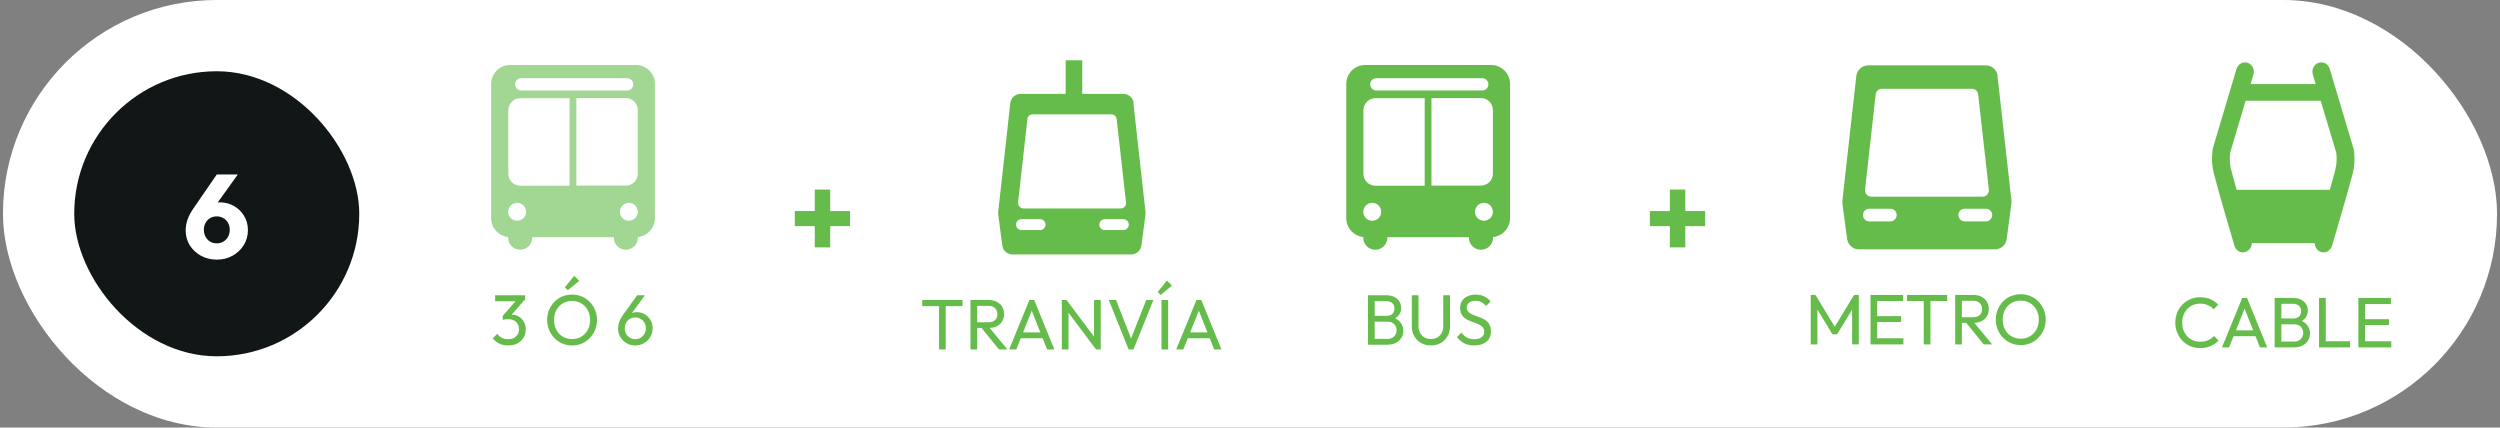 <svg width="421" height="72" viewBox="0 0 421 72" fill="none" xmlns="http://www.w3.org/2000/svg">
<rect x="0" y="0" width="421" height="72" fill="#808080" stroke="none"/>
<rect x="0.5" width="420" height="72" rx="36" fill="white"/>
<rect x="12.5" y="12" width="48" height="48" rx="24" fill="#111716"/>
<path d="M36.508 43.72C35.521 43.72 34.628 43.5 33.828 43.06C33.041 42.62 32.414 42.033 31.948 41.3C31.494 40.553 31.268 39.72 31.268 38.8C31.268 37.6 31.688 36.387 32.528 35.16L36.508 29.38H40.048L35.628 35.54L34.448 35.64C34.634 35.32 34.828 35.047 35.028 34.82C35.241 34.58 35.508 34.4 35.828 34.28C36.148 34.147 36.554 34.08 37.048 34.08C37.928 34.08 38.714 34.287 39.408 34.7C40.114 35.1 40.681 35.653 41.108 36.36C41.534 37.053 41.748 37.853 41.748 38.76C41.748 39.68 41.514 40.52 41.048 41.28C40.581 42.027 39.954 42.62 39.168 43.06C38.381 43.5 37.494 43.72 36.508 43.72ZM36.508 40.98C36.921 40.98 37.294 40.88 37.628 40.68C37.961 40.48 38.221 40.207 38.408 39.86C38.594 39.513 38.688 39.127 38.688 38.7C38.688 38.26 38.594 37.873 38.408 37.54C38.221 37.193 37.961 36.927 37.628 36.74C37.294 36.54 36.921 36.44 36.508 36.44C36.081 36.44 35.701 36.54 35.368 36.74C35.048 36.927 34.794 37.193 34.608 37.54C34.421 37.873 34.328 38.26 34.328 38.7C34.328 39.127 34.421 39.513 34.608 39.86C34.794 40.207 35.048 40.48 35.368 40.68C35.701 40.88 36.081 40.98 36.508 40.98Z" fill="white"/>
<path opacity="0.6" d="M107.057 10.947H85.879C84.134 10.947 82.712 12.377 82.712 14.115V36.751C82.712 38.401 83.983 39.743 85.577 39.919C85.577 39.963 85.577 40.007 85.577 40.051C85.577 41.173 86.482 42.053 87.602 42.053C88.723 42.053 89.627 41.151 89.627 40.051C89.627 40.007 89.627 39.985 89.627 39.941H103.373C103.373 39.941 103.373 40.007 103.373 40.051C103.373 41.173 104.277 42.053 105.398 42.053C106.518 42.053 107.423 41.151 107.423 40.051C107.423 40.007 107.423 39.963 107.423 39.919C109.017 39.765 110.288 38.401 110.288 36.751V14.115C110.288 12.377 108.866 10.947 107.121 10.947M87.818 13.169H105.613C106.173 13.169 106.647 13.631 106.647 14.203C106.647 14.775 106.195 15.237 105.613 15.237H87.775C87.193 15.237 86.741 14.775 86.741 14.203C86.741 13.631 87.193 13.169 87.775 13.169M87.085 37.169C86.245 37.169 85.577 36.487 85.577 35.673C85.577 34.859 86.245 34.155 87.085 34.155C87.926 34.155 88.593 34.837 88.593 35.673C88.593 36.509 87.926 37.169 87.085 37.169ZM95.918 31.274H87.602C86.504 31.274 85.599 30.372 85.599 29.272V18.559C85.599 17.459 86.504 16.535 87.602 16.535H95.918V31.274ZM105.893 37.169C105.053 37.169 104.385 36.487 104.385 35.673C104.385 34.859 105.053 34.155 105.893 34.155C106.733 34.155 107.401 34.837 107.401 35.673C107.401 36.509 106.733 37.169 105.893 37.169ZM107.401 29.25C107.401 30.35 106.496 31.252 105.398 31.252H97.06V16.513H105.398C106.496 16.513 107.401 17.415 107.401 18.537V29.25Z" fill="#65BC4B"/>
<path d="M85.589 58.173C85.045 58.173 84.549 58.073 84.101 57.873C83.661 57.665 83.289 57.365 82.985 56.973L83.753 56.205C83.937 56.485 84.189 56.709 84.509 56.877C84.829 57.037 85.185 57.117 85.577 57.117C85.945 57.117 86.261 57.049 86.525 56.913C86.797 56.769 87.009 56.569 87.161 56.313C87.321 56.057 87.401 55.761 87.401 55.425C87.401 55.081 87.321 54.785 87.161 54.537C87.009 54.281 86.793 54.085 86.513 53.949C86.233 53.813 85.901 53.745 85.517 53.745C85.373 53.745 85.229 53.757 85.085 53.781C84.941 53.797 84.801 53.825 84.665 53.865L85.145 53.217C85.297 53.145 85.461 53.089 85.637 53.049C85.813 53.009 85.989 52.989 86.165 52.989C86.613 52.989 87.013 53.093 87.365 53.301C87.725 53.509 88.009 53.801 88.217 54.177C88.433 54.553 88.541 54.989 88.541 55.485C88.541 56.013 88.413 56.481 88.157 56.889C87.909 57.289 87.565 57.605 87.125 57.837C86.685 58.061 86.173 58.173 85.589 58.173ZM84.665 53.865V53.181L87.101 50.409L88.445 50.397L85.937 53.241L84.665 53.865ZM83.381 50.733V49.725H88.445V50.397L87.461 50.733H83.381ZM96.354 58.173C95.762 58.173 95.21 58.065 94.698 57.849C94.186 57.625 93.738 57.317 93.354 56.925C92.97 56.525 92.67 56.065 92.454 55.545C92.246 55.025 92.142 54.469 92.142 53.877C92.142 53.277 92.246 52.721 92.454 52.209C92.67 51.689 92.966 51.233 93.342 50.841C93.726 50.449 94.17 50.145 94.674 49.929C95.186 49.713 95.738 49.605 96.33 49.605C96.922 49.605 97.47 49.713 97.974 49.929C98.486 50.145 98.934 50.449 99.318 50.841C99.702 51.233 100.002 51.689 100.218 52.209C100.434 52.729 100.542 53.289 100.542 53.889C100.542 54.481 100.434 55.037 100.218 55.557C100.002 56.077 99.702 56.533 99.318 56.925C98.942 57.317 98.498 57.625 97.986 57.849C97.482 58.065 96.938 58.173 96.354 58.173ZM96.33 57.093C96.93 57.093 97.454 56.957 97.902 56.685C98.358 56.405 98.718 56.025 98.982 55.545C99.246 55.057 99.378 54.501 99.378 53.877C99.378 53.413 99.302 52.989 99.15 52.605C98.998 52.213 98.786 51.873 98.514 51.585C98.242 51.297 97.922 51.077 97.554 50.925C97.186 50.765 96.778 50.685 96.33 50.685C95.738 50.685 95.214 50.821 94.758 51.093C94.31 51.365 93.954 51.741 93.69 52.221C93.434 52.701 93.306 53.253 93.306 53.877C93.306 54.341 93.378 54.773 93.522 55.173C93.674 55.565 93.882 55.905 94.146 56.193C94.418 56.473 94.738 56.693 95.106 56.853C95.482 57.013 95.89 57.093 96.33 57.093ZM95.622 48.873L95.13 48.381L96.69 46.449L97.542 47.301L95.622 48.873ZM106.986 58.173C106.434 58.173 105.938 58.045 105.498 57.789C105.066 57.533 104.722 57.189 104.466 56.757C104.21 56.325 104.082 55.845 104.082 55.317C104.082 54.581 104.338 53.849 104.85 53.121L107.298 49.725H108.606L106.098 53.145L105.69 53.361C105.786 53.193 105.902 53.053 106.038 52.941C106.174 52.821 106.342 52.729 106.542 52.665C106.742 52.601 106.978 52.569 107.25 52.569C107.738 52.569 108.178 52.685 108.57 52.917C108.97 53.149 109.29 53.469 109.53 53.877C109.778 54.277 109.902 54.745 109.902 55.281C109.902 55.809 109.77 56.293 109.506 56.733C109.25 57.173 108.898 57.525 108.45 57.789C108.01 58.045 107.522 58.173 106.986 58.173ZM106.986 57.117C107.322 57.117 107.622 57.037 107.886 56.877C108.158 56.709 108.37 56.489 108.522 56.217C108.682 55.937 108.762 55.625 108.762 55.281C108.762 54.937 108.682 54.629 108.522 54.357C108.37 54.077 108.158 53.857 107.886 53.697C107.622 53.537 107.322 53.457 106.986 53.457C106.65 53.457 106.346 53.537 106.074 53.697C105.81 53.857 105.598 54.077 105.438 54.357C105.286 54.629 105.21 54.937 105.21 55.281C105.21 55.625 105.286 55.937 105.438 56.217C105.598 56.497 105.81 56.717 106.074 56.877C106.346 57.037 106.65 57.117 106.986 57.117Z" fill="#65BC4B"/>
<path d="M133.845 38.08V35.54H143.145V38.08H133.845ZM137.205 31.92H139.805V41.66H137.205V31.92Z" fill="#65BC4B"/>
<path d="M190.905 17.345C190.798 16.468 190.068 15.81 189.166 15.81H182.25V10.153H179.458V15.81H171.877C170.997 15.81 170.245 16.468 170.138 17.345L168.097 35.677C168.097 35.808 168.097 35.962 168.097 36.093L168.785 41.334C168.892 42.211 169.622 42.847 170.503 42.847H190.497C191.356 42.847 192.108 42.211 192.216 41.334L192.903 36.093C192.903 35.962 192.903 35.808 192.903 35.677L190.863 17.345H190.905ZM172.994 20.064C173.037 19.582 173.445 19.253 173.918 19.253H187.126C187.62 19.253 188.006 19.604 188.049 20.064L189.617 34.076C189.66 34.339 189.574 34.602 189.402 34.8C189.23 34.997 188.973 35.107 188.715 35.107H172.371C172.114 35.107 171.856 34.997 171.684 34.8C171.512 34.602 171.426 34.339 171.448 34.076L173.016 20.064H172.994ZM175.142 38.747H172.028C171.512 38.747 171.104 38.33 171.104 37.826C171.104 37.321 171.512 36.905 172.028 36.905H175.142C175.657 36.905 176.065 37.321 176.065 37.826C176.065 38.33 175.657 38.747 175.142 38.747ZM189.166 38.747H186.052C185.536 38.747 185.128 38.33 185.128 37.826C185.128 37.321 185.558 36.905 186.052 36.905H189.166C189.681 36.905 190.089 37.321 190.089 37.826C190.089 38.33 189.681 38.747 189.166 38.747Z" fill="#65BC4B"/>
<path d="M158.133 58.847V50.759H159.261V58.847H158.133ZM155.301 51.551V50.519H162.081V51.551H155.301ZM164.181 55.223V54.275H166.437C166.925 54.275 167.301 54.151 167.565 53.903C167.829 53.655 167.961 53.319 167.961 52.895C167.961 52.495 167.829 52.163 167.565 51.899C167.309 51.635 166.937 51.503 166.449 51.503H164.181V50.519H166.485C167.013 50.519 167.473 50.623 167.865 50.831C168.257 51.031 168.557 51.307 168.765 51.659C168.981 52.011 169.089 52.415 169.089 52.871C169.089 53.343 168.981 53.755 168.765 54.107C168.557 54.459 168.257 54.735 167.865 54.935C167.473 55.127 167.013 55.223 166.485 55.223H164.181ZM163.425 58.847V50.519H164.553V58.847H163.425ZM168.225 58.847L165.201 55.115L166.269 54.743L169.653 58.847H168.225ZM169.938 58.847L173.346 50.519H174.162L177.558 58.847H176.334L173.538 51.803H173.958L171.138 58.847H169.938ZM171.558 56.963V55.979H175.938V56.963H171.558ZM178.812 58.847V50.519H179.604L179.94 51.827V58.847H178.812ZM184.572 58.847L179.46 52.019L179.604 50.519L184.728 57.335L184.572 58.847ZM184.572 58.847L184.236 57.611V50.519H185.364V58.847H184.572ZM190.056 58.847L186.72 50.519H187.944L190.692 57.563H190.248L193.02 50.519H194.232L190.872 58.847H190.056ZM195.593 58.847V50.519H196.721V58.847H195.593ZM195.449 49.667L194.957 49.175L196.517 47.243L197.369 48.095L195.449 49.667ZM198.075 58.847L201.483 50.519H202.299L205.695 58.847H204.471L201.675 51.803H202.095L199.275 58.847H198.075ZM199.695 56.963V55.979H204.075V56.963H199.695Z" fill="#65BC4B"/>
<path d="M251.057 10.947H229.879C228.134 10.947 226.712 12.377 226.712 14.115V36.751C226.712 38.401 227.983 39.743 229.577 39.919C229.577 39.963 229.577 40.007 229.577 40.051C229.577 41.173 230.482 42.053 231.602 42.053C232.723 42.053 233.628 41.151 233.628 40.051C233.628 40.007 233.628 39.985 233.628 39.941H247.373C247.373 39.941 247.373 40.007 247.373 40.051C247.373 41.173 248.277 42.053 249.398 42.053C250.518 42.053 251.423 41.151 251.423 40.051C251.423 40.007 251.423 39.963 251.423 39.919C253.017 39.765 254.288 38.401 254.288 36.751V14.115C254.288 12.377 252.866 10.947 251.121 10.947M231.818 13.169H249.613C250.173 13.169 250.647 13.631 250.647 14.203C250.647 14.775 250.195 15.237 249.613 15.237H231.775C231.193 15.237 230.741 14.775 230.741 14.203C230.741 13.631 231.193 13.169 231.775 13.169M231.085 37.169C230.245 37.169 229.577 36.487 229.577 35.673C229.577 34.859 230.245 34.155 231.085 34.155C231.926 34.155 232.593 34.837 232.593 35.673C232.593 36.509 231.926 37.169 231.085 37.169ZM239.918 31.274H231.602C230.504 31.274 229.599 30.372 229.599 29.272V18.559C229.599 17.459 230.504 16.535 231.602 16.535H239.918V31.274ZM249.893 37.169C249.053 37.169 248.385 36.487 248.385 35.673C248.385 34.859 249.053 34.155 249.893 34.155C250.733 34.155 251.401 34.837 251.401 35.673C251.401 36.509 250.733 37.169 249.893 37.169ZM251.401 29.25C251.401 30.35 250.496 31.252 249.398 31.252H241.06V16.513H249.398C250.496 16.513 251.401 17.415 251.401 18.537V29.25Z" fill="#65BC4B"/>
<path d="M231.125 58.053V57.069H233.645C234.125 57.069 234.501 56.929 234.773 56.649C235.045 56.361 235.181 56.017 235.181 55.617C235.181 55.345 235.121 55.101 235.001 54.885C234.881 54.661 234.705 54.485 234.473 54.357C234.249 54.229 233.985 54.165 233.681 54.165H231.125V53.181H233.513C233.913 53.181 234.229 53.077 234.461 52.869C234.701 52.653 234.821 52.345 234.821 51.945C234.821 51.545 234.697 51.241 234.449 51.033C234.201 50.817 233.873 50.709 233.465 50.709H231.125V49.725H233.489C234.033 49.725 234.485 49.825 234.845 50.025C235.213 50.217 235.489 50.473 235.673 50.793C235.865 51.113 235.961 51.465 235.961 51.849C235.961 52.297 235.837 52.689 235.589 53.025C235.349 53.361 234.993 53.625 234.521 53.817L234.617 53.457C235.153 53.649 235.569 53.941 235.865 54.333C236.169 54.717 236.321 55.173 236.321 55.701C236.321 56.141 236.213 56.537 235.997 56.889C235.781 57.241 235.469 57.525 235.061 57.741C234.661 57.949 234.169 58.053 233.585 58.053H231.125ZM230.369 58.053V49.725H231.497V58.053H230.369ZM240.965 58.173C240.349 58.173 239.797 58.037 239.309 57.765C238.829 57.485 238.449 57.105 238.169 56.625C237.889 56.137 237.749 55.585 237.749 54.969V49.725H238.877V54.945C238.877 55.385 238.969 55.765 239.153 56.085C239.337 56.405 239.585 56.653 239.897 56.829C240.217 57.005 240.573 57.093 240.965 57.093C241.373 57.093 241.729 57.005 242.033 56.829C242.345 56.653 242.589 56.405 242.765 56.085C242.949 55.765 243.041 55.389 243.041 54.957V49.725H244.181V54.981C244.181 55.597 244.041 56.145 243.761 56.625C243.481 57.105 243.101 57.485 242.621 57.765C242.141 58.037 241.589 58.173 240.965 58.173ZM248.259 58.173C247.603 58.173 247.043 58.053 246.579 57.813C246.115 57.573 245.703 57.225 245.343 56.769L246.111 56.001C246.375 56.369 246.679 56.649 247.023 56.841C247.367 57.025 247.791 57.117 248.295 57.117C248.791 57.117 249.187 57.009 249.483 56.793C249.787 56.577 249.939 56.281 249.939 55.905C249.939 55.593 249.867 55.341 249.723 55.149C249.579 54.957 249.383 54.801 249.135 54.681C248.895 54.553 248.631 54.441 248.343 54.345C248.055 54.241 247.767 54.133 247.479 54.021C247.191 53.901 246.927 53.757 246.687 53.589C246.447 53.413 246.251 53.185 246.099 52.905C245.955 52.625 245.883 52.273 245.883 51.849C245.883 51.377 245.995 50.977 246.219 50.649C246.451 50.313 246.763 50.057 247.155 49.881C247.555 49.697 248.003 49.605 248.499 49.605C249.043 49.605 249.531 49.713 249.963 49.929C250.395 50.137 250.747 50.413 251.019 50.757L250.251 51.525C250.003 51.237 249.735 51.021 249.447 50.877C249.167 50.733 248.843 50.661 248.475 50.661C248.027 50.661 247.671 50.761 247.407 50.961C247.143 51.153 247.011 51.425 247.011 51.777C247.011 52.057 247.083 52.285 247.227 52.461C247.379 52.629 247.575 52.773 247.815 52.893C248.055 53.013 248.319 53.125 248.607 53.229C248.903 53.325 249.195 53.433 249.483 53.553C249.771 53.673 250.035 53.825 250.275 54.009C250.515 54.193 250.707 54.433 250.851 54.729C251.003 55.017 251.079 55.381 251.079 55.821C251.079 56.557 250.823 57.133 250.311 57.549C249.807 57.965 249.123 58.173 248.259 58.173Z" fill="#65BC4B"/>
<path d="M277.845 38.08V35.54H287.145V38.08H277.845ZM281.205 31.92H283.805V41.66H281.205V31.92Z" fill="#65BC4B"/>
<path d="M336.403 12.777C336.286 11.772 335.442 11.007 334.41 11.007H314.596C313.588 11.007 312.72 11.772 312.603 12.777L310.258 33.762C310.258 33.93 310.258 34.073 310.258 34.241L311.055 40.247C311.196 41.228 312.04 41.993 313.025 41.993H335.958C336.943 41.993 337.81 41.252 337.928 40.247L338.725 34.241C338.748 34.073 338.748 33.93 338.725 33.762L336.38 12.777H336.403ZM314.08 31.92L315.862 15.888C315.932 15.338 316.378 14.955 316.917 14.955H332.065C332.605 14.955 333.074 15.361 333.121 15.888L334.926 31.92C334.95 32.207 334.856 32.518 334.668 32.757C334.457 32.996 334.176 33.116 333.871 33.116H315.135C314.83 33.116 314.549 32.996 314.338 32.757C314.15 32.542 314.033 32.231 314.08 31.92ZM318.348 37.28H314.783C314.197 37.28 313.728 36.801 313.728 36.203C313.728 35.605 314.197 35.15 314.783 35.15H318.348C318.934 35.15 319.403 35.629 319.403 36.203C319.403 36.777 318.934 37.28 318.348 37.28ZM334.434 37.28H330.869C330.283 37.28 329.791 36.801 329.791 36.203C329.791 35.605 330.26 35.15 330.869 35.15H334.434C335.02 35.15 335.489 35.629 335.489 36.203C335.489 36.777 335.02 37.28 334.434 37.28Z" fill="#65BC4B"/>
<path d="M304.923 57.993V49.666H305.715L309.243 55.462H308.703L312.231 49.666H313.023V57.993H311.895V51.645L312.159 51.718L309.375 56.289H308.583L305.799 51.718L306.051 51.645V57.993H304.923ZM314.99 57.993V49.666H316.118V57.993H314.99ZM315.758 57.993V56.962H320.534V57.993H315.758ZM315.758 54.225V53.242H320.138V54.225H315.758ZM315.758 50.697V49.666H320.474V50.697H315.758ZM323.96 57.993V49.906H325.088V57.993H323.96ZM321.128 50.697V49.666H327.908V50.697H321.128ZM330.008 54.37V53.422H332.264C332.752 53.422 333.128 53.297 333.392 53.05C333.656 52.801 333.788 52.465 333.788 52.041C333.788 51.642 333.656 51.309 333.392 51.045C333.136 50.782 332.764 50.65 332.276 50.65H330.008V49.666H332.312C332.84 49.666 333.3 49.77 333.692 49.977C334.084 50.178 334.384 50.453 334.592 50.806C334.808 51.157 334.916 51.562 334.916 52.017C334.916 52.489 334.808 52.901 334.592 53.254C334.384 53.605 334.084 53.882 333.692 54.081C333.3 54.273 332.84 54.37 332.312 54.37H330.008ZM329.252 57.993V49.666H330.38V57.993H329.252ZM334.052 57.993L331.028 54.261L332.096 53.889L335.48 57.993H334.052ZM340.309 58.114C339.717 58.114 339.165 58.005 338.653 57.789C338.141 57.566 337.693 57.258 337.309 56.865C336.925 56.465 336.625 56.005 336.409 55.486C336.201 54.965 336.097 54.41 336.097 53.818C336.097 53.218 336.201 52.661 336.409 52.15C336.625 51.63 336.921 51.173 337.297 50.782C337.681 50.389 338.125 50.086 338.629 49.87C339.141 49.654 339.693 49.545 340.285 49.545C340.877 49.545 341.425 49.654 341.929 49.87C342.441 50.086 342.889 50.389 343.273 50.782C343.657 51.173 343.957 51.63 344.173 52.15C344.389 52.669 344.497 53.23 344.497 53.83C344.497 54.422 344.389 54.977 344.173 55.498C343.957 56.017 343.657 56.474 343.273 56.865C342.897 57.258 342.453 57.566 341.941 57.789C341.437 58.005 340.893 58.114 340.309 58.114ZM340.285 57.033C340.885 57.033 341.409 56.898 341.857 56.626C342.313 56.346 342.673 55.965 342.937 55.486C343.201 54.998 343.333 54.441 343.333 53.818C343.333 53.353 343.257 52.929 343.105 52.545C342.953 52.154 342.741 51.813 342.469 51.526C342.197 51.237 341.877 51.017 341.509 50.865C341.141 50.706 340.733 50.626 340.285 50.626C339.693 50.626 339.169 50.761 338.713 51.033C338.265 51.306 337.909 51.681 337.645 52.161C337.389 52.642 337.261 53.194 337.261 53.818C337.261 54.282 337.333 54.714 337.477 55.114C337.629 55.505 337.837 55.846 338.101 56.133C338.373 56.413 338.693 56.633 339.061 56.794C339.437 56.953 339.845 57.033 340.285 57.033Z" fill="#65BC4B"/>
<path d="M396.345 25.056C396.345 25.056 396.326 24.933 396.287 24.872L392.329 11.6C392.08 10.761 391.239 10.31 390.455 10.576C389.671 10.843 389.231 11.723 389.48 12.543L389.958 14.161H379L379.479 12.543C379.727 11.723 379.287 10.843 378.503 10.576C377.719 10.31 376.878 10.781 376.629 11.6L372.671 24.872C372.671 24.872 372.633 24.995 372.633 25.056C372.594 25.261 372.269 27.145 372.805 29.173C373.57 32.224 376.17 41.031 376.285 41.4C376.553 42.239 377.375 42.69 378.159 42.424C378.79 42.219 379.192 41.604 379.211 40.949H389.805C389.805 41.604 390.206 42.219 390.837 42.424C391.622 42.69 392.463 42.219 392.712 41.4C392.826 41.031 395.427 32.224 396.211 29.173C396.727 27.145 396.402 25.261 396.364 25.056M393.323 28.374C393.113 29.214 392.75 30.524 392.348 31.958H376.648C376.247 30.504 375.883 29.214 375.673 28.374C375.386 27.186 375.52 25.998 375.558 25.712L378.159 16.966H390.799L393.419 25.691C393.457 25.978 393.61 27.186 393.304 28.374" fill="#65BC4B"/>
<path d="M370.52 58.62C369.92 58.62 369.364 58.512 368.852 58.296C368.34 58.072 367.892 57.764 367.508 57.372C367.132 56.98 366.84 56.524 366.632 56.004C366.424 55.484 366.32 54.928 366.32 54.336C366.32 53.736 366.424 53.176 366.632 52.656C366.84 52.136 367.132 51.684 367.508 51.3C367.892 50.908 368.336 50.604 368.84 50.388C369.352 50.164 369.908 50.052 370.508 50.052C371.164 50.052 371.74 50.164 372.236 50.388C372.732 50.612 373.172 50.916 373.556 51.3L372.776 52.08C372.512 51.784 372.188 51.552 371.804 51.384C371.428 51.216 370.996 51.132 370.508 51.132C370.068 51.132 369.664 51.212 369.296 51.372C368.928 51.524 368.608 51.744 368.336 52.032C368.064 52.32 367.852 52.66 367.7 53.052C367.556 53.444 367.484 53.872 367.484 54.336C367.484 54.8 367.556 55.228 367.7 55.62C367.852 56.012 368.064 56.352 368.336 56.64C368.608 56.928 368.928 57.152 369.296 57.312C369.664 57.464 370.068 57.54 370.508 57.54C371.028 57.54 371.48 57.456 371.864 57.288C372.248 57.112 372.572 56.876 372.836 56.58L373.616 57.348C373.232 57.748 372.78 58.06 372.26 58.284C371.748 58.508 371.168 58.62 370.52 58.62ZM374.179 58.5L377.587 50.172H378.403L381.799 58.5H380.575L377.779 51.456H378.199L375.379 58.5H374.179ZM375.799 56.616V55.632H380.179V56.616H375.799ZM383.808 58.5V57.516H386.328C386.808 57.516 387.184 57.376 387.456 57.096C387.728 56.808 387.864 56.464 387.864 56.064C387.864 55.792 387.804 55.548 387.684 55.332C387.564 55.108 387.388 54.932 387.156 54.804C386.932 54.676 386.668 54.612 386.364 54.612H383.808V53.628H386.196C386.596 53.628 386.912 53.524 387.144 53.316C387.384 53.1 387.504 52.792 387.504 52.392C387.504 51.992 387.38 51.688 387.132 51.48C386.884 51.264 386.556 51.156 386.148 51.156H383.808V50.172H386.172C386.716 50.172 387.168 50.272 387.528 50.472C387.896 50.664 388.172 50.92 388.356 51.24C388.548 51.56 388.644 51.912 388.644 52.296C388.644 52.744 388.52 53.136 388.272 53.472C388.032 53.808 387.676 54.072 387.204 54.264L387.3 53.904C387.836 54.096 388.252 54.388 388.548 54.78C388.852 55.164 389.004 55.62 389.004 56.148C389.004 56.588 388.896 56.984 388.68 57.336C388.464 57.688 388.152 57.972 387.744 58.188C387.344 58.396 386.852 58.5 386.268 58.5H383.808ZM383.052 58.5V50.172H384.18V58.5H383.052ZM390.529 58.5V50.172H391.657V58.5H390.529ZM391.297 58.5V57.468H395.761V58.5H391.297ZM397.15 58.5V50.172H398.278V58.5H397.15ZM397.918 58.5V57.468H402.694V58.5H397.918ZM397.918 54.732V53.748H402.298V54.732H397.918ZM397.918 51.204V50.172H402.634V51.204H397.918Z" fill="#65BC4B"/>
</svg>
